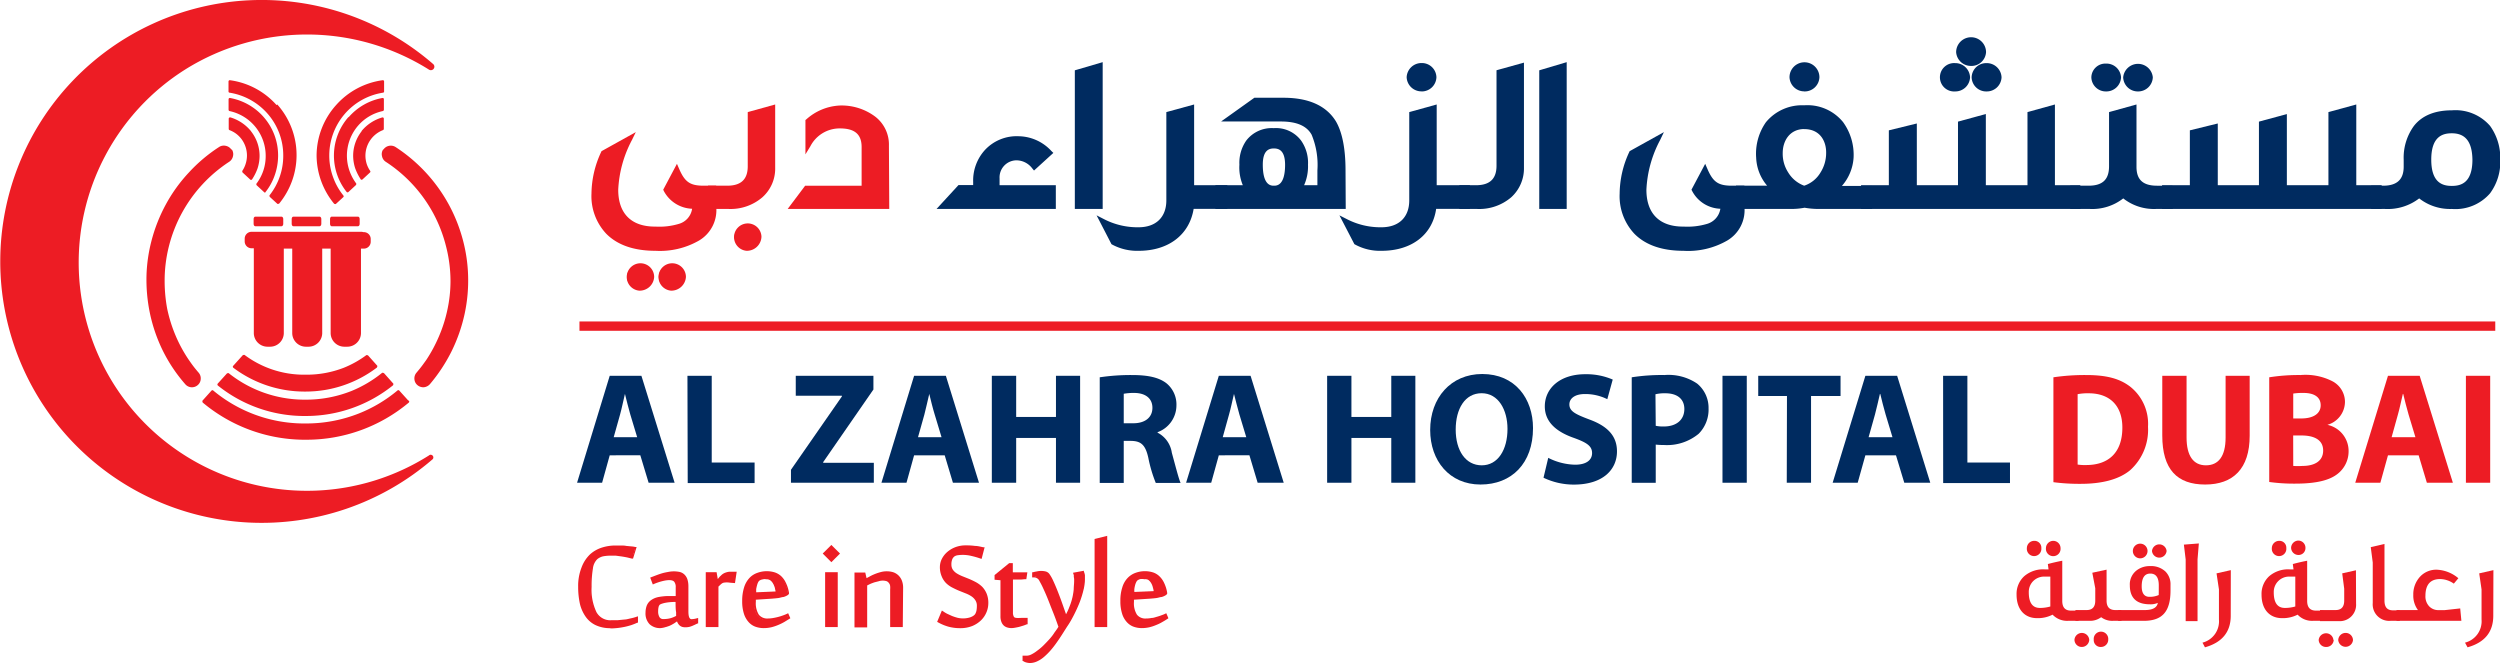 <svg xmlns="http://www.w3.org/2000/svg" viewBox="0 0 364.43 96.65"><defs><style>.cls-1{fill:#ed1c24;}.cls-2{fill:#002b60;}</style></defs><title>Asset 2</title><g id="Layer_2" data-name="Layer 2"><g id="Layer_1-2" data-name="Layer 1"><path class="cls-1" d="M52.7,19.11a6.08,6.08,0,0,1,3.06-2h0a.19.19,0,0,1,.19.18h0v1.5h0a.21.21,0,0,1-.13.18,4,4,0,0,0-2.55,3.71,4.05,4.05,0,0,0,.2,1.26,3.86,3.86,0,0,0,.45.91A.45.45,0,0,1,54,25a.22.22,0,0,1-.06.14h0l-1.08,1h0a.22.22,0,0,1-.15.06.13.13,0,0,1-.14-.08h0a8,8,0,0,1-.79-1.58,6,6,0,0,1-.3-1.83,5.8,5.8,0,0,1,1.24-3.58"/><path class="cls-1" d="M55.88,21.82a1.3,1.3,0,0,1,1.79-.38,23.3,23.3,0,0,1,7.76,8.39,23.33,23.33,0,0,1,2.1,5.36h0a22.61,22.61,0,0,1,.7,4.82,23,23,0,0,1-.5,5.74,23.66,23.66,0,0,1-1.9,5.45A23.94,23.94,0,0,1,62.67,56a1.37,1.37,0,0,1-.88.45,1.32,1.32,0,0,1-.94-.31,1.23,1.23,0,0,1-.44-.87,1.27,1.27,0,0,1,.3-.94c.31-.37.6-.72.88-1.1h0l.53-.73A21.32,21.32,0,0,0,64,49a20.53,20.53,0,0,0,1.25-4,19.85,19.85,0,0,0,.42-3.87h0v-.27A20.44,20.44,0,0,0,65,35.83a20.81,20.81,0,0,0-1.86-4.77,20.72,20.72,0,0,0-6.9-7.47,1.23,1.23,0,0,1-.55-.81,1.21,1.21,0,0,1,.17-1"/><path class="cls-1" d="M36.58,19.11a6.13,6.13,0,0,0-3-2h-.05a.2.2,0,0,0-.19.18h0v1.5h0a.2.2,0,0,0,.12.18h0a3.87,3.87,0,0,1,1.71,1.26A4,4,0,0,1,36,22.69,4,4,0,0,1,35.77,24a3.86,3.86,0,0,1-.45.91.23.23,0,0,0,0,.11.18.18,0,0,0,.06.14h0l1.08,1h0a.16.16,0,0,0,.13.06.18.18,0,0,0,.16-.08h0a7.52,7.52,0,0,0,.79-1.58,6,6,0,0,0,.3-1.83,5.8,5.8,0,0,0-1.24-3.58"/><path class="cls-1" d="M38.45,17.08a8.54,8.54,0,0,0-4.94-2.8h0a.19.19,0,0,0-.19.18h0V16h0a.2.2,0,0,0,.14.19,6.67,6.67,0,0,1,5.27,6.54,6.63,6.63,0,0,1-1.36,4.06h0a.15.15,0,0,0,0,.1.19.19,0,0,0,.07.14l1.08,1h0a.17.17,0,0,0,.13.05A.16.16,0,0,0,38.7,28h0A8.26,8.26,0,0,0,40,25.68a8.69,8.69,0,0,0,.54-3,8.48,8.48,0,0,0-2.1-5.61"/><path class="cls-1" d="M40.31,15.31a11.05,11.05,0,0,0-6.81-3.62h0a.19.19,0,0,0-.19.18h0v1.47h0a.17.17,0,0,0,.16.17h0a9.31,9.31,0,0,1,5.48,3,9.2,9.2,0,0,1,2.34,6.16,9.25,9.25,0,0,1-2,5.8h0a.18.18,0,0,0,0,.12.18.18,0,0,0,.06.13h0l1.09,1a.19.19,0,0,0,.12,0,.28.28,0,0,0,.15-.06,11.31,11.31,0,0,0,1.83-3.2,11.09,11.09,0,0,0-2.12-11.23"/><path class="cls-1" d="M50.83,17.08a8.51,8.51,0,0,1,4.94-2.8h0a.18.18,0,0,1,.19.18h0V16h0a.21.21,0,0,1-.16.19,6.59,6.59,0,0,0-3.61,2.14A6.69,6.69,0,0,0,51,25.05a7,7,0,0,0,.93,1.7h0a.12.12,0,0,1,0,.1.18.18,0,0,1-.06.14h0l-1.08,1a.17.17,0,0,1-.12.05.17.17,0,0,1-.14-.06h0a8.51,8.51,0,0,1,.26-10.91"/><path class="cls-1" d="M49,15.31a11.08,11.08,0,0,1,6.8-3.62h0a.18.18,0,0,1,.19.18h0v1.47h0a.17.17,0,0,1-.16.17h0A9.27,9.27,0,0,0,48,22.69a9.1,9.1,0,0,0,.59,3.23,9,9,0,0,0,1.46,2.57h0a.26.26,0,0,1,.05.12.18.18,0,0,1-.06.13l-1.09,1a.21.21,0,0,1-.12,0,.2.2,0,0,1-.14-.06,11.17,11.17,0,0,1-2.54-7A11.08,11.08,0,0,1,49,15.31"/><path class="cls-1" d="M55,53.45a.21.21,0,0,0,0-.13h0l-1.32-1.48a.24.24,0,0,0-.16-.07.19.19,0,0,0-.12,0h0a14.75,14.75,0,0,1-3.31,1.85,15,15,0,0,1-5.45,1h-.29a14.46,14.46,0,0,1-8.7-2.88.22.22,0,0,0-.13,0,.24.24,0,0,0-.16.07L34,53.32h0a.18.18,0,0,0-.06.13.21.21,0,0,0,.09.17h0a17.24,17.24,0,0,0,10.27,3.46h.28a17.17,17.17,0,0,0,10.31-3.46h0a.19.19,0,0,0,.09-.17"/><path class="cls-1" d="M57.35,56a.17.17,0,0,0-.05-.12v0h0L56,54.42a.26.26,0,0,0-.16-.07.19.19,0,0,0-.14,0h0A17.62,17.62,0,0,1,51.22,57a17.92,17.92,0,0,1-6.59,1.26h-.42A17.75,17.75,0,0,1,33.34,54.4h0a.17.17,0,0,0-.13,0,.2.2,0,0,0-.16.07l-1.31,1.45h0l0,0h0a.17.17,0,0,0-.05.12.22.22,0,0,0,.07.16h0a20.14,20.14,0,0,0,12.39,4.44h.47A20.21,20.21,0,0,0,57.25,56.2h0a.19.19,0,0,0,.08-.16"/><path class="cls-1" d="M59.52,58.39h0v0h0l-1.31-1.45h0a.19.19,0,0,0-.29,0h0a20.63,20.63,0,0,1-5.65,3.35,20.86,20.86,0,0,1-7.64,1.44H44.1a20.73,20.73,0,0,1-13-4.79h0a.16.16,0,0,0-.13-.06.21.21,0,0,0-.16.08h0l-1.3,1.45h0l0,0a.29.29,0,0,0,0,.14.22.22,0,0,0,.1.18,23.21,23.21,0,0,0,14.54,5.37h.55a23.21,23.21,0,0,0,14.85-5.38.22.22,0,0,0,.1-.18.15.15,0,0,0-.06-.14"/><path class="cls-1" d="M33.74,21.82a1.29,1.29,0,0,0-.82-.56,1.26,1.26,0,0,0-1,.18,22.82,22.82,0,0,0-4.4,3.72,22.58,22.58,0,0,0-3.36,4.67,23.33,23.33,0,0,0-2.1,5.36h0A22.63,22.63,0,0,0,21.36,40a24,24,0,0,0,.51,5.74,23.2,23.2,0,0,0,1.9,5.45A22.72,22.72,0,0,0,27,56a1.28,1.28,0,0,0,1.82.14,1.23,1.23,0,0,0,.44-.87,1.27,1.27,0,0,0-.3-.94c-.32-.37-.61-.72-.89-1.1h0c-.18-.24-.35-.49-.52-.73A20.58,20.58,0,0,1,25.63,49a21.27,21.27,0,0,1-1.26-4A22.47,22.47,0,0,1,24,41.18h0v-.27a20.44,20.44,0,0,1,.64-5.08,20.84,20.84,0,0,1,1.87-4.77,20.81,20.81,0,0,1,6.89-7.47,1.28,1.28,0,0,0,.56-.81,1.25,1.25,0,0,0-.17-1"/><path class="cls-1" d="M27,10.13h0a33.44,33.44,0,0,1,35.5,0,.55.55,0,0,0,.31.1.51.51,0,0,0,.51-.51.52.52,0,0,0-.21-.41A38.11,38.11,0,1,0,63,67a.38.38,0,0,0,.17-.32.39.39,0,0,0-.4-.39.35.35,0,0,0-.24.1A33.27,33.27,0,1,1,27,10.13"/><path class="cls-1" d="M52.76,33.79H36.67a1,1,0,0,0-1,1v.4a1,1,0,0,0,1,1H37V48.59a2,2,0,0,0,2,1.95h.42a2,2,0,0,0,1.95-1.95V36.24h1.23V48.59a2,2,0,0,0,1.95,1.95h.42a2,2,0,0,0,2-1.95V36.24h1.23V48.59a2,2,0,0,0,2,1.95h.42a2,2,0,0,0,2-1.95V36.24h.37a1,1,0,0,0,1.05-1v-.4a1,1,0,0,0-1.05-1"/><path class="cls-1" d="M37.21,31.58c-.13,0-.24.15-.24.33v.73c0,.19.11.34.24.34h3.84c.12,0,.24-.15.24-.34v-.73c0-.18-.12-.33-.24-.33Z"/><path class="cls-1" d="M42.76,31.58c-.13,0-.24.15-.24.33v.73c0,.19.11.34.24.34H46.6c.12,0,.24-.15.24-.34v-.73c0-.18-.12-.33-.24-.33Z"/><path class="cls-1" d="M48.34,31.58c-.12,0-.23.15-.23.33v.73c0,.19.11.34.23.34h3.85c.13,0,.24-.15.24-.34v-.73c0-.18-.11-.33-.24-.33Z"/><rect class="cls-1" x="84.47" y="46.86" width="279.27" height="1.36"/><path class="cls-1" d="M104,30.07a4.79,4.79,0,0,1-2.33,4.63,11.09,11.09,0,0,1-6.11,1.46c-3,0-5.32-.8-6.86-2.34a7.58,7.58,0,0,1-2.05-5.59A14.27,14.27,0,0,1,88,22.32l3.74-2.09a17.47,17.47,0,0,0-2,7.43c0,3.65,2,5.81,5.83,5.77A10.72,10.72,0,0,0,99.08,33a3.18,3.18,0,0,0,2.26-3c-2.13-.16-3.53-1-4.22-2.41l1.51-2.86c.86,2,1.75,2.67,3.94,2.67H104ZM95,40.32A1.72,1.72,0,0,1,93.18,42a1.64,1.64,0,1,1,0-3.27A1.72,1.72,0,0,1,95,40.32Zm4.64,0A1.75,1.75,0,0,1,97.81,42a1.64,1.64,0,1,1,0-3.27A1.75,1.75,0,0,1,99.59,40.32Z"/><path class="cls-1" d="M97.81,42.37a2,2,0,1,1,2.18-2A2.13,2.13,0,0,1,97.81,42.37Zm0-3.27a1.24,1.24,0,1,0,0,2.47,1.24,1.24,0,1,0,0-2.47Zm-4.63,3.27a2,2,0,1,1,2.18-2A2.12,2.12,0,0,1,93.18,42.37Zm0-3.27a1.24,1.24,0,1,0,1.38,1.22A1.33,1.33,0,0,0,93.18,39.1Zm2.36-2.54c-3.11,0-5.51-.83-7.14-2.46a8,8,0,0,1-2.18-5.87,14.54,14.54,0,0,1,1.41-6.07l.05-.12,5-2.78-.56,1.15a17.13,17.13,0,0,0-2,7.25c0,3.46,1.9,5.37,5.34,5.37h.09a9.85,9.85,0,0,0,3.39-.39,2.69,2.69,0,0,0,1.95-2.21,4.86,4.86,0,0,1-4.13-2.6l-.08-.18,2-3.77.33.76c.83,1.91,1.6,2.43,3.58,2.43h1.81v3a5.15,5.15,0,0,1-2.51,5A11.45,11.45,0,0,1,95.54,36.56Zm-7.24-14A14,14,0,0,0,87,28.23a7.18,7.18,0,0,0,2,5.3c1.46,1.48,3.68,2.23,6.57,2.23a10.61,10.61,0,0,0,5.89-1.39,4.43,4.43,0,0,0,2.15-4.27V27.87h-1c-2,0-3.09-.55-4-2.18l-1,2c.65,1.21,1.9,1.87,3.8,2l.4,0,0,.4a3.59,3.59,0,0,1-2.53,3.3,10.91,10.91,0,0,1-3.67.43h-.09c-3.9,0-6.14-2.25-6.14-6.17a16.65,16.65,0,0,1,1.55-6.49Z"/><path class="cls-1" d="M112.66,24.45a5.19,5.19,0,0,1-1.75,4,6.79,6.79,0,0,1-4.7,1.59h-2.64v-2.6H106c2.26,0,3.39-1.09,3.39-3.24V16.64l3.23-.89ZM110.6,34.51a1.77,1.77,0,0,1-3.53,0,1.77,1.77,0,0,1,3.53,0Z"/><path class="cls-1" d="M108.82,36.56A2,2,0,1,1,111,34.51,2.13,2.13,0,0,1,108.82,36.56Zm0-3.27a1.32,1.32,0,0,0-1.35,1.22,1.37,1.37,0,0,0,2.73,0A1.32,1.32,0,0,0,108.82,33.29Zm-2.61-2.83h-3V27.07H106c2,0,3-.9,3-2.84V16.34l4-1.11v9.22a5.59,5.59,0,0,1-1.88,4.32A7.11,7.11,0,0,1,106.21,30.46ZM104,29.67h2.24a6.36,6.36,0,0,0,4.43-1.49,4.78,4.78,0,0,0,1.62-3.73V16.27l-2.43.67v7.29c0,2.38-1.31,3.64-3.79,3.64H104Z"/><path class="cls-1" d="M129.23,30.07H115.61l2-2.6H126v-6c0-2.07-1.2-3.12-3.56-3.12a5.21,5.21,0,0,0-4.64,2.77V17.66a7.45,7.45,0,0,1,4.64-1.88,7.75,7.75,0,0,1,4.9,1.49,4.73,4.73,0,0,1,1.89,3.94Z"/><path class="cls-1" d="M129.63,30.46H114.82l2.55-3.39h8.23V21.44c0-1.86-1-2.72-3.16-2.72a4.8,4.8,0,0,0-4.3,2.58l-.73,1.2v-5l.15-.12a7.85,7.85,0,0,1,4.88-2A8.18,8.18,0,0,1,127.58,17a5.14,5.14,0,0,1,2,4.25Zm-13.22-.79h12.42V21.21a4.32,4.32,0,0,0-1.74-3.62,7.28,7.28,0,0,0-4.65-1.41,6.91,6.91,0,0,0-4.23,1.67v2a5.35,5.35,0,0,1,4.23-1.94c3.27,0,4,1.92,4,3.52v6.43h-8.64Z"/><path class="cls-2" d="M153.51,30.07H137.43l2.46-2.7h2.37v-.86a6.21,6.21,0,0,1,1.61-4.38,5.94,5.94,0,0,1,4.64-1.9,6.27,6.27,0,0,1,4.46,2l-2.2,2a3.29,3.29,0,0,0-2.61-1.3A2.87,2.87,0,0,0,145.31,26v1.33h8.2Z"/><path class="cls-2" d="M153.91,30.46H136.52l3.2-3.48h2.14v-.47a6.6,6.6,0,0,1,1.72-4.65,6.32,6.32,0,0,1,4.93-2A6.6,6.6,0,0,1,153.25,22l.3.29-2.82,2.57-.27-.33a2.91,2.91,0,0,0-2.3-1.16A2.49,2.49,0,0,0,145.71,26V27h8.2Zm-15.58-.79h14.78v-1.9h-8.19V26a3.27,3.27,0,0,1,3.24-3.51,3.58,3.58,0,0,1,2.63,1.13l1.59-1.44a5.74,5.74,0,0,0-3.87-1.59,5.47,5.47,0,0,0-4.34,1.77,5.84,5.84,0,0,0-1.51,4.11v1.26h-2.59Z"/><path class="cls-2" d="M160.34,30.07h-3.26V10.55l3.26-1Z"/><path class="cls-2" d="M160.74,30.46h-4.06V10.25l4.06-1.19Zm-3.26-.79h2.46V10.13l-2.46.71Z"/><path class="cls-2" d="M178.52,30.07h-4.87c-.45,3.68-3.26,6.09-7.68,6.09a7.23,7.23,0,0,1-3.68-.85l-1.54-3A11.1,11.1,0,0,0,166,33.53c2.77,0,4.46-1.65,4.46-4.32V16.64l3.25-.89V27.4h4.84Z"/><path class="cls-2" d="M166,36.56a7.66,7.66,0,0,1-3.88-.91l-.1-.06-2.17-4.2,1.11.57a10.67,10.67,0,0,0,5,1.17c2.54,0,4.06-1.46,4.06-3.92V16.34l4.05-1.11V27h4.84v3.45H174C173.38,34.23,170.33,36.56,166,36.56ZM162.59,35a6.87,6.87,0,0,0,3.38.75c4.12,0,6.85-2.14,7.28-5.74l.05-.35h4.82V27.8h-4.84V16.27l-2.46.67V29.21c0,2.91-1.86,4.72-4.85,4.72a12,12,0,0,1-4.34-.77Z"/><path class="cls-2" d="M195.78,30.07H177.59V27.4h4.53c-.71-.28-1.06-1.4-1.06-3.4a5.25,5.25,0,0,1,1-3.26,4.27,4.27,0,0,1,3.67-1.66,4.14,4.14,0,0,1,3.64,1.66,5.25,5.25,0,0,1,1,3.26,5.08,5.08,0,0,1-.93,3.4h3.09V24.84c0-2.58-.31-4.38-.9-5.4-.78-1.43-2.39-2.13-4.83-2.13h-7.45L183,14.65h4.12c3.54,0,6,1.07,7.31,3.27q1.34,2.28,1.34,6.92ZM187.71,24c0-1.84-.69-2.76-2-2.76s-2,.92-2,2.76c0,2.32.68,3.47,2,3.47S187.71,26.32,187.71,24Z"/><path class="cls-2" d="M196.17,30.46h-19V27h4a6.7,6.7,0,0,1-.5-3,5.67,5.67,0,0,1,1-3.51,4.68,4.68,0,0,1,4-1.81,4.57,4.57,0,0,1,4,1.82,5.62,5.62,0,0,1,1,3.5,6.76,6.76,0,0,1-.57,3h1.94V24.84a11.52,11.52,0,0,0-.84-5.2c-.72-1.3-2.19-1.93-4.49-1.93H178l4.85-3.46h4.25c3.67,0,6.25,1.16,7.65,3.46.92,1.59,1.39,4,1.39,7.13ZM178,29.67h17.39V24.84c0-3-.44-5.26-1.29-6.72-1.26-2.07-3.54-3.08-7-3.08h-4l-2.62,1.87h6.2c2.58,0,4.33.79,5.18,2.34.63,1.08.94,3,.94,5.59v3h-4.36l.58-.66a4.74,4.74,0,0,0,.83-3.14,4.88,4.88,0,0,0-.88-3,3.77,3.77,0,0,0-3.32-1.5,3.85,3.85,0,0,0-3.35,1.5,4.82,4.82,0,0,0-.88,3c0,2.24.44,2.88.81,3l1.92.77H178Zm7.7-1.8c-1.1,0-2.42-.67-2.42-3.87,0-2.61,1.32-3.16,2.42-3.16.9,0,2.42.42,2.42,3.16C188.11,27.2,186.79,27.87,185.69,27.87Zm0-6.23c-.7,0-1.62.25-1.62,2.36,0,3.07,1.22,3.07,1.62,3.07s1.63,0,1.63-3.07C187.32,21.89,186.39,21.64,185.69,21.64Z"/><path class="cls-2" d="M214,30.07h-4.88c-.45,3.68-3.26,6.09-7.68,6.09a7.2,7.2,0,0,1-3.67-.85l-1.55-3a11.13,11.13,0,0,0,5.22,1.21c2.78,0,4.46-1.65,4.46-4.32V16.64l3.26-.89V27.4H214ZM209,11.27a1.73,1.73,0,0,1-1.76,1.66,1.76,1.76,0,0,1-1.78-1.66,1.76,1.76,0,0,1,1.78-1.67A1.73,1.73,0,0,1,209,11.27Z"/><path class="cls-2" d="M201.4,36.56a7.55,7.55,0,0,1-3.86-.91l-.11-.06-2.18-4.2,1.12.57a10.66,10.66,0,0,0,5,1.17c2.54,0,4.06-1.46,4.06-3.92V16.34l4-1.11V27h4.84v3.45h-4.92C208.81,34.23,205.77,36.56,201.4,36.56ZM198,35a6.83,6.83,0,0,0,3.37.75c4.13,0,6.85-2.14,7.29-5.74l0-.35h4.83V27.8h-4.84V16.27l-2.46.67V29.21c0,2.91-1.86,4.72-4.86,4.72a11.94,11.94,0,0,1-4.33-.77Zm9.23-21.68a2.15,2.15,0,0,1-2.18-2.06,2.16,2.16,0,0,1,2.18-2.07,2.12,2.12,0,0,1,2.16,2.07A2.14,2.14,0,0,1,207.26,13.33Zm0-3.33a1.36,1.36,0,0,0-1.38,1.27,1.36,1.36,0,0,0,1.38,1.26,1.33,1.33,0,0,0,1.36-1.26A1.33,1.33,0,0,0,207.26,10Z"/><path class="cls-2" d="M221.78,24.45a5.27,5.27,0,0,1-1.75,4,6.81,6.81,0,0,1-4.71,1.59h-2.19V27.4h2c2.23,0,3.37-1.08,3.37-3.23V10.55l3.26-.89Z"/><path class="cls-2" d="M215.32,30.46h-2.59V27h2.42c2,0,3-.91,3-2.84V10.24l4-1.11V24.45a5.67,5.67,0,0,1-1.87,4.32A7.16,7.16,0,0,1,215.32,30.46Zm-1.79-.79h1.79a6.39,6.39,0,0,0,4.44-1.49,4.83,4.83,0,0,0,1.61-3.73V10.18l-2.45.67V24.17c0,2.37-1.31,3.63-3.77,3.63h-1.62Z"/><path class="cls-2" d="M228,30.07h-3.25V10.55l3.25-1Z"/><path class="cls-2" d="M228.38,30.46h-4V10.25l4-1.19Zm-3.26-.79h2.46V10.13l-2.46.71Z"/><path class="cls-2" d="M253.85,30.07a4.8,4.8,0,0,1-2.34,4.63,11.07,11.07,0,0,1-6.11,1.46c-3,0-5.31-.8-6.85-2.34a7.54,7.54,0,0,1-2.06-5.59,14.29,14.29,0,0,1,1.37-5.91l3.74-2.09a17.33,17.33,0,0,0-2,7.43c0,3.65,2,5.81,5.82,5.77a10.68,10.68,0,0,0,3.54-.41,3.17,3.17,0,0,0,2.26-3c-2.12-.16-3.53-1-4.21-2.41l1.5-2.86c.86,2,1.76,2.67,3.95,2.67h1.41Z"/><path class="cls-2" d="M245.4,36.56c-3.11,0-5.5-.83-7.13-2.46a8,8,0,0,1-2.17-5.87,14.52,14.52,0,0,1,1.4-6.07l.05-.12,5-2.78L242,20.41a17,17,0,0,0-2,7.25c0,3.46,1.9,5.37,5.34,5.37h.09a10,10,0,0,0,3.4-.39,2.73,2.73,0,0,0,1.95-2.21,4.82,4.82,0,0,1-4.12-2.6l-.09-.18,2-3.77.33.76c.82,1.91,1.59,2.43,3.58,2.43h1.8v3a5.14,5.14,0,0,1-2.51,5A11.4,11.4,0,0,1,245.4,36.56Zm-7.23-14a13.84,13.84,0,0,0-1.28,5.63,7.15,7.15,0,0,0,1.94,5.3c1.47,1.48,3.68,2.23,6.57,2.23a10.67,10.67,0,0,0,5.9-1.39,4.43,4.43,0,0,0,2.15-4.27V27.87h-1c-2,0-3.1-.55-4-2.18l-1,2c.66,1.21,1.9,1.87,3.8,2l.4,0,0,.4a3.58,3.58,0,0,1-2.53,3.29,10.52,10.52,0,0,1-3.67.44h-.09c-3.9,0-6.13-2.25-6.13-6.17a16.57,16.57,0,0,1,1.55-6.48Z"/><path class="cls-2" d="M272.5,30.07h-7.44a10.89,10.89,0,0,1-2-.2,10.13,10.13,0,0,1-2,.2h-7.57v-2.6h5A6.62,6.62,0,0,1,256.35,23,7.5,7.5,0,0,1,257.69,18,6.38,6.38,0,0,1,263,15.75,6.29,6.29,0,0,1,268.39,18a7.7,7.7,0,0,1,1.4,4.92,6.83,6.83,0,0,1-2.18,4.51h4.89ZM263,18.42c-2.24,0-3.56,1.75-3.56,3.9a5.51,5.51,0,0,0,.85,3.05A4.88,4.88,0,0,0,263,27.49a4.69,4.69,0,0,0,2.71-2.12,5.63,5.63,0,0,0,.89-3.05C266.64,20.17,265.37,18.42,263,18.42Zm1.78-7.15a1.79,1.79,0,0,1-3.57,0,1.79,1.79,0,0,1,3.57,0Z"/><path class="cls-2" d="M272.9,30.46h-7.84a11.66,11.66,0,0,1-2-.18,10.36,10.36,0,0,1-2,.18h-8V27.07h4.54A6.68,6.68,0,0,1,256,23a8,8,0,0,1,1.42-5.18A6.81,6.81,0,0,1,263,15.35a6.69,6.69,0,0,1,5.66,2.44A8.12,8.12,0,0,1,270.2,23a6.9,6.9,0,0,1-1.7,4.1h4.4Zm-9.86-1h.07a10.14,10.14,0,0,0,1.95.19h7.05v-1.8h-5.46l.67-.68a6.45,6.45,0,0,0,2.08-4.25,7.34,7.34,0,0,0-1.33-4.66,7,7,0,0,0-10.07,0A7.16,7.16,0,0,0,256.75,23a6.24,6.24,0,0,0,2,4.24l.67.68h-5.59v1.8H261a9.56,9.56,0,0,0,1.95-.19Zm0-1.56-.12,0A5.35,5.35,0,0,1,260,25.59a5.91,5.91,0,0,1-.92-3.27c0-2.53,1.63-4.3,4-4.3s4,1.73,4,4.3a6,6,0,0,1-1,3.26,5.13,5.13,0,0,1-2.94,2.3Zm0-9.09c-2.18,0-3.17,1.76-3.17,3.5a5,5,0,0,0,.8,2.83A4.57,4.57,0,0,0,263,27.07a4.34,4.34,0,0,0,2.37-1.91,5.28,5.28,0,0,0,.83-2.84C266.24,20.71,265.41,18.82,263,18.82Zm0-5.49a2.15,2.15,0,0,1-2.18-2.06,2.18,2.18,0,0,1,4.36,0A2.15,2.15,0,0,1,263,13.33ZM263,10a1.34,1.34,0,0,0-1.38,1.27,1.39,1.39,0,0,0,2.76,0A1.34,1.34,0,0,0,263,10Z"/><path class="cls-2" d="M302.9,30.07H271.71V27.4h4.06v-8l3.25-.86V27.4h6.79V18l3.26-.9V27.4h6.87V16.64l3.25-.89V27.4h3.71Zm-16.16-18.8A1.76,1.76,0,0,1,285,12.93a1.73,1.73,0,0,1-1.76-1.66A1.73,1.73,0,0,1,285,9.6,1.75,1.75,0,0,1,286.74,11.27Zm2.33-3.67a1.79,1.79,0,0,1-3.56,0,1.78,1.78,0,0,1,3.56,0Zm2.3,3.67a1.76,1.76,0,0,1-1.78,1.66,1.73,1.73,0,0,1-1.78-1.66,1.72,1.72,0,0,1,1.78-1.67A1.75,1.75,0,0,1,291.37,11.27Z"/><path class="cls-2" d="M303.29,30.46h-32V27h4.05v-8L279.42,18v9h6V17.73l4.06-1.11V27h6.07V16.34l4-1.11V27h3.7Zm-31.17-.79H302.5V27.8h-3.7V16.27l-2.47.67V27.8h-7.66V17.66l-2.46.68V27.8h-7.58V19l-2.47.65V27.8h-4Zm17.47-16.34a2.12,2.12,0,0,1-2.18-2.06,2.13,2.13,0,0,1,2.18-2.07,2.16,2.16,0,0,1,2.18,2.07A2.15,2.15,0,0,1,289.59,13.33Zm0-3.33a1.33,1.33,0,0,0-1.38,1.27,1.34,1.34,0,0,0,1.38,1.26A1.36,1.36,0,0,0,291,11.27,1.34,1.34,0,0,0,289.59,10ZM285,13.33a2.07,2.07,0,1,1,0-4.13,2.16,2.16,0,0,1,2.18,2.07A2.15,2.15,0,0,1,285,13.33ZM285,10a1.33,1.33,0,0,0-1.35,1.27A1.33,1.33,0,0,0,285,12.53a1.36,1.36,0,0,0,1.38-1.26A1.34,1.34,0,0,0,285,10Zm2.33-.39a2.16,2.16,0,0,1-2.18-2,2.18,2.18,0,0,1,4.36,0A2.13,2.13,0,0,1,287.29,9.61Zm0-3.27a1.36,1.36,0,0,0-1.38,1.26,1.39,1.39,0,0,0,2.76,0A1.36,1.36,0,0,0,287.29,6.34Z"/><path class="cls-2" d="M316.34,30.07h-2a6.61,6.61,0,0,1-4.77-1.68,6.78,6.78,0,0,1-4.87,1.68h-2.47v-2.6h2.26c2.3,0,3.43-1.09,3.43-3.24V16.64l3.23-.89v8.57q0,3.15,3.4,3.15h1.84Zm-7.5-18.8a1.77,1.77,0,0,1-1.8,1.66,1.71,1.71,0,0,1-1.74-1.66A1.67,1.67,0,0,1,307,9.66,1.73,1.73,0,0,1,308.84,11.27Zm4.59,0a1.77,1.77,0,0,1-3.53,0,1.77,1.77,0,0,1,3.53,0Z"/><path class="cls-2" d="M316.74,30.46h-2.45a7.22,7.22,0,0,1-4.78-1.54,7.33,7.33,0,0,1-4.86,1.54h-2.87V27.07h2.66c2.07,0,3-.9,3-2.84V16.34l4-1.11v9.09c0,1.88.95,2.75,3,2.75h2.24Zm-7.22-2.63.28.27a6.23,6.23,0,0,0,4.49,1.57h1.65v-1.8H314.5c-2.49,0-3.81-1.23-3.81-3.55v-8l-2.42.67v7.29c0,2.38-1.32,3.64-3.83,3.64h-1.86v1.8h2.07a6.4,6.4,0,0,0,4.6-1.57Zm2.12-14.5a2.13,2.13,0,0,1-2.14-2.06,2.17,2.17,0,0,1,4.32,0A2.14,2.14,0,0,1,311.64,13.33Zm0-3.28a1.34,1.34,0,0,0-1.35,1.22,1.35,1.35,0,0,0,1.35,1.26A1.37,1.37,0,0,0,313,11.27,1.33,1.33,0,0,0,311.64,10.05ZM307,13.33a2.11,2.11,0,0,1-2.14-2.06,2.05,2.05,0,0,1,2.14-2,2.13,2.13,0,0,1,2.19,2A2.15,2.15,0,0,1,307,13.33Zm0-3.28a1.27,1.27,0,0,0-1.34,1.22A1.3,1.3,0,0,0,307,12.53a1.36,1.36,0,0,0,1.39-1.26A1.33,1.33,0,0,0,307,10.05Z"/><path class="cls-2" d="M346.77,30.07H315.59V27.4h4.05v-8l3.25-.86V27.4h6.79V18l3.27-.9V27.4h6.86V16.64l3.26-.89V27.4h3.7Z"/><path class="cls-2" d="M347.17,30.46h-32V27h4.05v-8L323.29,18v9h6V17.73l4.07-1.1V27h6.06V16.34l4.06-1.11V27h3.7ZM316,29.67h30.38V27.8h-3.7V16.27l-2.46.67V27.8h-7.66V17.66l-2.46.68V27.8H322.5V19l-2.46.65V27.8H316Z"/><path class="cls-2" d="M364,23.27a7.33,7.33,0,0,1-1.41,4.64,6.26,6.26,0,0,1-5.21,2.16,6.74,6.74,0,0,1-4.77-1.68,6.82,6.82,0,0,1-5,1.68h-1.55v-2.6h1.34c2.23,0,3.36-1,3.36-3.18v-1a7.44,7.44,0,0,1,1.41-4.69c1.13-1.44,2.88-2.13,5.25-2.13a6.21,6.21,0,0,1,5.21,2.13A7.5,7.5,0,0,1,364,23.27Zm-3.25,0c0-2.81-1.15-4.24-3.37-4.24s-3.4,1.43-3.4,4.24,1.13,4.22,3.4,4.22S360.78,26.1,360.78,23.27Z"/><path class="cls-2" d="M357.41,30.46a7.3,7.3,0,0,1-4.76-1.54,7.53,7.53,0,0,1-5,1.54h-2V27.07h1.74c2,0,3-.88,3-2.78v-1a7.86,7.86,0,0,1,1.49-4.93c1.19-1.52,3.06-2.28,5.57-2.28a6.66,6.66,0,0,1,5.53,2.27,8,8,0,0,1,1.49,4.94,7.72,7.72,0,0,1-1.49,4.89A6.67,6.67,0,0,1,357.41,30.46Zm-4.79-2.63.29.26a6.31,6.31,0,0,0,4.5,1.58,5.9,5.9,0,0,0,4.9-2,6.87,6.87,0,0,0,1.32-4.39,7.11,7.11,0,0,0-1.32-4.45,5.83,5.83,0,0,0-4.9-2c-2.28,0-3.89.65-4.93,2a7.07,7.07,0,0,0-1.33,4.45v1c0,2.34-1.3,3.58-3.76,3.58h-.94v1.8h1.15a6.47,6.47,0,0,0,4.76-1.57Zm4.79.06c-1.74,0-3.8-.8-3.8-4.62s2.06-4.64,3.8-4.64,3.76.8,3.76,4.64S359.12,27.89,357.41,27.89Zm0-8.46c-1.29,0-3,.4-3,3.84s1.71,3.83,3,3.83,3-.4,3-3.83C360.37,20.68,359.4,19.43,357.41,19.43Z"/><path class="cls-2" d="M88.88,66.37l-1.11,4H84.12l4.76-15.59H93.5l4.84,15.59H94.55l-1.21-4Zm4-2.64-1-3.31c-.27-.93-.55-2.08-.78-3h0c-.23.93-.46,2.11-.71,3l-.93,3.31Z"/><path class="cls-2" d="M100.21,54.78h3.54V67.42H110v3h-9.75Z"/><path class="cls-2" d="M115.3,68.48l7.43-10.7v-.09H116V54.78h11.32v2L120,67.36v.1h7.38v2.91H115.3Z"/><path class="cls-2" d="M133.25,66.37l-1.11,4h-3.65l4.76-15.59h4.63l4.83,15.59h-3.8l-1.2-4Zm4-2.64-1-3.31c-.29-.93-.56-2.08-.79-3h0c-.23.93-.47,2.11-.71,3l-.93,3.31Z"/><path class="cls-2" d="M148.13,54.78v6h5.8v-6h3.52V70.37h-3.52V63.84h-5.8v6.53h-3.55V54.78Z"/><path class="cls-2" d="M160.31,55a30.49,30.49,0,0,1,4.7-.33c2.32,0,3.93.34,5.05,1.22a4,4,0,0,1,1.43,3.26A4.16,4.16,0,0,1,168.74,63v.07A3.92,3.92,0,0,1,170.82,66c.49,1.77,1,3.8,1.28,4.4h-3.62a20.13,20.13,0,0,1-1.08-3.63c-.42-1.94-1.09-2.48-2.52-2.5h-1.07v6.13h-3.5Zm3.5,6.7h1.39c1.76,0,2.79-.88,2.79-2.25s-1-2.14-2.58-2.17a8.29,8.29,0,0,0-1.6.12Z"/><path class="cls-2" d="M177.67,66.37l-1.11,4H172.9l4.77-15.59h4.63l4.83,15.59h-3.8l-1.2-4Zm4-2.64-1-3.31c-.27-.93-.55-2.08-.79-3h0c-.23.93-.46,2.11-.72,3l-.92,3.31Z"/><path class="cls-2" d="M197,54.78v6h5.81v-6h3.51V70.37h-3.51V63.84H197v6.53h-3.54V54.78Z"/><path class="cls-2" d="M223.47,62.41c0,5.12-3.1,8.22-7.65,8.22s-7.34-3.49-7.34-7.95c0-4.67,3-8.16,7.59-8.16C220.86,54.52,223.47,58.1,223.47,62.41Zm-11.27.21c0,3.06,1.44,5.21,3.8,5.21s3.75-2.27,3.75-5.31c0-2.8-1.34-5.2-3.77-5.2S212.2,59.59,212.2,62.62Z"/><path class="cls-2" d="M225.69,66.74a9,9,0,0,0,3.92,1c1.62,0,2.47-.67,2.47-1.69s-.74-1.52-2.61-2.2c-2.6-.9-4.28-2.34-4.28-4.61,0-2.65,2.22-4.69,5.9-4.69a9.72,9.72,0,0,1,4,.78l-.79,2.86a7.22,7.22,0,0,0-3.26-.75c-1.53,0-2.27.69-2.27,1.51,0,1,.88,1.43,2.89,2.19,2.75,1,4.05,2.46,4.05,4.66,0,2.62-2,4.84-6.3,4.84a10.22,10.22,0,0,1-4.41-1Z"/><path class="cls-2" d="M237.86,55a28.28,28.28,0,0,1,4.77-.33,7.44,7.44,0,0,1,4.77,1.25,4.56,4.56,0,0,1,1.66,3.61,5,5,0,0,1-1.44,3.7,7.23,7.23,0,0,1-5.06,1.64,10.07,10.07,0,0,1-1.2-.06v5.57h-3.5Zm3.5,7.07a5.23,5.23,0,0,0,1.17.1c1.88,0,3-1,3-2.55,0-1.43-1-2.29-2.76-2.29a5.84,5.84,0,0,0-1.45.14Z"/><path class="cls-2" d="M254.63,54.78V70.37h-3.54V54.78Z"/><path class="cls-2" d="M260.49,57.73H256.3V54.78h12v2.95H264V70.37h-3.54Z"/><path class="cls-2" d="M271.92,66.37l-1.12,4h-3.65l4.77-15.59h4.63l4.83,15.59h-3.79l-1.21-4Zm3.95-2.64-1-3.31c-.28-.93-.55-2.08-.78-3h-.05c-.23.93-.47,2.11-.72,3l-.93,3.31Z"/><path class="cls-2" d="M283.25,54.78h3.54V67.42H293v3h-9.74Z"/><path class="cls-1" d="M299.33,55a31.19,31.19,0,0,1,4.77-.33c3,0,4.88.53,6.38,1.66a6.91,6.91,0,0,1,2.64,5.88,7.92,7.92,0,0,1-2.59,6.32c-1.64,1.37-4.15,2-7.2,2a29.39,29.39,0,0,1-4-.24Zm3.53,12.72a6.58,6.58,0,0,0,1.24.07c3.19,0,5.28-1.74,5.28-5.46,0-3.24-1.88-5-4.91-5a7.66,7.66,0,0,0-1.61.13Z"/><path class="cls-1" d="M318.74,54.78v9c0,2.68,1,4.05,2.82,4.05s2.87-1.3,2.87-4.05v-9h3.51v8.74c0,4.81-2.42,7.11-6.49,7.11s-6.25-2.18-6.25-7.15v-8.7Z"/><path class="cls-1" d="M330.79,55a27.49,27.49,0,0,1,4.56-.33,8.6,8.6,0,0,1,4.6.88,3.4,3.4,0,0,1,1.88,3.06,3.52,3.52,0,0,1-2.56,3.32v0a3.9,3.9,0,0,1,3.09,3.84,4.16,4.16,0,0,1-1.62,3.32c-1.13.89-3,1.41-6.13,1.41a26.34,26.34,0,0,1-3.82-.24Zm3.5,6h1.15c1.86,0,2.85-.76,2.85-1.92s-.9-1.8-2.49-1.8a9.29,9.29,0,0,0-1.51.09Zm0,6.92a10.17,10.17,0,0,0,1.36,0c1.6,0,3-.61,3-2.24s-1.41-2.2-3.17-2.2h-1.2Z"/><path class="cls-1" d="M348.1,66.37l-1.11,4h-3.66l4.77-15.59h4.62l4.84,15.59h-3.79l-1.2-4Zm4-2.64-1-3.31c-.28-.93-.55-2.08-.78-3h-.05c-.23.93-.46,2.11-.72,3l-.92,3.31Z"/><path class="cls-1" d="M363,54.78V70.37h-3.54V54.78Z"/><path class="cls-1" d="M301.44,90.5a2.9,2.9,0,0,1-2.23-.9,4.68,4.68,0,0,1-2.25.51c-1.87,0-3-1.32-3-3.42A3.49,3.49,0,0,1,295.07,84a4.22,4.22,0,0,1,3-1h.55l-.1-.78q1.13-.3,2.1-.48v5.85c0,.94.41,1.42,1.27,1.42H303V90.5Zm-3.87-10.6a1.06,1.06,0,1,1-2.11,0,1.07,1.07,0,0,1,1.07-1.06A1,1,0,0,1,297.57,79.9Zm1.31,4.15c-.33,0-.64,0-.94,0a2.27,2.27,0,0,0-1.56.66,2.23,2.23,0,0,0-.64,1.63q0,2.28,1.62,2.28a5.47,5.47,0,0,0,1.52-.21Zm1.49-4.15a1.07,1.07,0,1,1-2.13,0,1.08,1.08,0,0,1,1.08-1.06A1.07,1.07,0,0,1,300.37,79.9Z"/><path class="cls-1" d="M304.55,93.31a1.09,1.09,0,0,1-1.09,1,1.06,1.06,0,0,1-1.06-1.07,1.08,1.08,0,0,1,2.15,0Zm4.71-2.81H308a2.65,2.65,0,0,1-1.71-.53,2.68,2.68,0,0,1-1.68.53h-2.07V88.93h1.62c.86,0,1.27-.46,1.27-1.38v-1.8L305,83.49l2.08-.45v4.51c0,.92.42,1.38,1.28,1.38h.87Zm-1.94,2.81a1.06,1.06,0,0,1-1.06,1,1,1,0,0,1-1.05-1.07,1.06,1.06,0,1,1,2.11,0Z"/><path class="cls-1" d="M316.4,85.26v.82c0,3.12-1.24,4.42-3.91,4.42h-3.72V88.93h3.86c1.17,0,1.8-.35,1.92-1.05a2.57,2.57,0,0,1-1.15.21c-1.95,0-2.93-.93-2.93-2.76a2.56,2.56,0,0,1,1.08-2.25,3.12,3.12,0,0,1,1.85-.56,3.08,3.08,0,0,1,2.27.8A2.62,2.62,0,0,1,316.4,85.26Zm-3.35-4.94a1.07,1.07,0,0,1-2.14,0,1.07,1.07,0,0,1,2.14,0Zm1.64,5c0-1.13-.41-1.71-1.24-1.71s-1.25.63-1.25,1.87c0,1,.38,1.52,1.13,1.52a3.22,3.22,0,0,0,1.35-.26C314.69,86.31,314.69,85.83,314.69,85.29Zm1.14-5a1.07,1.07,0,0,1-2.13,0,1.07,1.07,0,0,1,2.13,0Z"/><path class="cls-1" d="M320.53,79.22l-.19,2.32v9h-1.73V81.56l-.26-2.17Z"/><path class="cls-1" d="M325.18,89.76c0,2.36-1.26,3.9-3.76,4.6l-.36-.68a3.21,3.21,0,0,0,2.4-3.38V85.92l-.35-2.34,2.08-.47Z"/><path class="cls-1" d="M337.14,90.5a2.86,2.86,0,0,1-2.21-.9,4.75,4.75,0,0,1-2.26.51c-1.87,0-3-1.32-3-3.42A3.49,3.49,0,0,1,330.78,84a4.22,4.22,0,0,1,3-1h.55l-.1-.78c.75-.2,1.45-.36,2.09-.48v5.85c0,.94.42,1.42,1.28,1.42h1.1V90.5Zm-3.86-10.6a1.06,1.06,0,1,1-2.11,0,1.07,1.07,0,0,1,1.06-1.06A1,1,0,0,1,333.28,79.9Zm1.31,4.15c-.33,0-.65,0-.94,0a2.24,2.24,0,0,0-2.2,2.29q0,2.28,1.62,2.28a5.47,5.47,0,0,0,1.52-.21Zm1.48-4.15a1,1,0,0,1-1,1,1.07,1.07,0,0,1-1.09-1.09A1.09,1.09,0,0,1,335,78.8,1.05,1.05,0,0,1,336.07,79.9Z"/><path class="cls-1" d="M340.19,93.31a1.08,1.08,0,0,1-1.09,1A1.06,1.06,0,0,1,338,93.29a1.08,1.08,0,0,1,2.15,0ZM343.45,88a2.38,2.38,0,0,1-2.59,2.54h-2.67V88.93h2.26c.85,0,1.27-.46,1.27-1.38V85.82l-.29-2.24,2-.45ZM343,93.31a1.08,1.08,0,0,1-2.15,0,1.08,1.08,0,0,1,1.08-1.05A1.07,1.07,0,0,1,343,93.31Z"/><path class="cls-1" d="M349.83,90.5h-1.36a2.4,2.4,0,0,1-2.59-2.6V82l-.29-2.24,2-.47v8.24c0,1,.41,1.44,1.25,1.44h.95Z"/><path class="cls-1" d="M358.8,90.5h-9.46V88.93h3.13a3.52,3.52,0,0,1-.68-2.22,3.77,3.77,0,0,1,1-2.66,3.2,3.2,0,0,1,2.5-1,5.2,5.2,0,0,1,3.07,1.24l-.66.79a3.54,3.54,0,0,0-2-.67c-1.42,0-2.14.82-2.14,2.45a2.08,2.08,0,0,0,.59,1.57,1.85,1.85,0,0,0,1.3.51h.91l2.27-.25Z"/><path class="cls-1" d="M363.45,89.76c0,2.36-1.25,3.9-3.75,4.6l-.37-.68a3.21,3.21,0,0,0,2.41-3.38l0-4.38-.34-2.34,2.07-.47Z"/><path class="cls-1" d="M89,91.4a4.63,4.63,0,0,1-2.1-.43,3.67,3.67,0,0,1-1.4-1.19,5.08,5.08,0,0,1-.79-1.86,10.68,10.68,0,0,1-.25-2.43,7.14,7.14,0,0,1,.47-2.75A5,5,0,0,1,86.15,81a4.46,4.46,0,0,1,1.69-1,6.46,6.46,0,0,1,1.88-.29c.23,0,.49,0,.77,0l.83,0,.75.08a3.92,3.92,0,0,1,.55.08l-.41,1.36-.62-.15c-.27-.06-.56-.12-.87-.16l-.91-.13c-.3,0-.55,0-.75,0a5.4,5.4,0,0,0-1.15.11,2.14,2.14,0,0,0-.9.43,2.36,2.36,0,0,0-.7,1.47,14.78,14.78,0,0,0-.2,2.71,7.79,7.79,0,0,0,.72,3.75,2.47,2.47,0,0,0,2.32,1.28l.93,0,1-.1.93-.17q.47-.1.87-.24v.6a7.84,7.84,0,0,1-.89.35c-.32.1-.64.18-1,.26s-.66.12-1,.16S89.3,91.4,89,91.4Z"/><path class="cls-1" d="M89,91.57a4.91,4.91,0,0,1-2.17-.44,3.72,3.72,0,0,1-1.47-1.25A5.44,5.44,0,0,1,84.53,88a11.56,11.56,0,0,1-.25-2.46,7.29,7.29,0,0,1,.49-2.81A5.07,5.07,0,0,1,86,80.82a4.69,4.69,0,0,1,1.75-1,6.47,6.47,0,0,1,1.93-.3l.78,0c.28,0,.56,0,.83.06l.76.07a3.1,3.1,0,0,1,.57.09l.18,0-.52,1.69-.16,0-.61-.15c-.26-.06-.55-.11-.86-.16l-.9-.12c-.3,0-.54,0-.73,0a6,6,0,0,0-1.12.1,2.16,2.16,0,0,0-.82.4,2.25,2.25,0,0,0-.65,1.38,15.35,15.35,0,0,0-.19,2.67,7.63,7.63,0,0,0,.7,3.67,2.28,2.28,0,0,0,2.17,1.19l.91,0,1-.1c.29,0,.6-.1.92-.17a6,6,0,0,0,.84-.23l.22-.07v.93l-.09,0a9.58,9.58,0,0,1-.91.36c-.33.1-.65.19-1,.26a10.65,10.65,0,0,1-2,.22Zm.73-11.74a6.18,6.18,0,0,0-1.83.29,4.34,4.34,0,0,0-1.63.95,4.82,4.82,0,0,0-1.18,1.74,7,7,0,0,0-.46,2.68,10.86,10.86,0,0,0,.24,2.39,5.21,5.21,0,0,0,.77,1.81A3.5,3.5,0,0,0,87,90.83a4.77,4.77,0,0,0,2,.4,8.46,8.46,0,0,0,1,0c.32,0,.65-.09,1-.16s.64-.15,1-.25a7.71,7.71,0,0,0,.77-.3v-.26a6.36,6.36,0,0,1-.66.17c-.32.07-.64.13-.94.17a9.06,9.06,0,0,1-1,.1c-.33,0-.65,0-.94,0a2.63,2.63,0,0,1-2.47-1.37,8,8,0,0,1-.74-3.83,16,16,0,0,1,.2-2.74,2.58,2.58,0,0,1,.77-1.58,2.44,2.44,0,0,1,1-.46,5.87,5.87,0,0,1,1.19-.1c.2,0,.45,0,.77,0l.92.13c.31,0,.6.1.87.16l.48.12.31-1-.35,0-.76-.08-.82,0Z"/><path class="cls-1" d="M100.79,90.46a3.29,3.29,0,0,0,.79-.14v.48c-.24.13-.5.25-.78.37a2.33,2.33,0,0,1-.9.18,1.08,1.08,0,0,1-.46-.09.87.87,0,0,1-.31-.22,1.27,1.27,0,0,1-.2-.31,2.33,2.33,0,0,1-.14-.33l-.55.37a6.28,6.28,0,0,1-.57.31,4.29,4.29,0,0,1-.63.23,3.45,3.45,0,0,1-.75.08,2,2,0,0,1-1.48-.52,2.08,2.08,0,0,1-.54-1.57,2.69,2.69,0,0,1,.16-1,1.7,1.7,0,0,1,.52-.7,2.36,2.36,0,0,1,.93-.43A6.51,6.51,0,0,1,97.27,87l1.38,0V85.62a1.36,1.36,0,0,0-.26-.93,1.08,1.08,0,0,0-.86-.29,4.7,4.7,0,0,0-1.06.15,9,9,0,0,0-1.23.43L95,84.26l.76-.3a7,7,0,0,1,.81-.26,5.87,5.87,0,0,1,.83-.19,5,5,0,0,1,.84-.08,3.35,3.35,0,0,1,.82.1,1.44,1.44,0,0,1,.62.34,1.46,1.46,0,0,1,.38.64,3.42,3.42,0,0,1,.13,1v3.66C100.16,90,100.37,90.46,100.79,90.46Zm-2.1-.58s0-.25,0-.64,0-.95,0-1.66a7.87,7.87,0,0,0-1.85.16,1.63,1.63,0,0,0-.76.31.79.79,0,0,0-.2.41,2.93,2.93,0,0,0-.06.63,1.8,1.8,0,0,0,.22,1,.8.8,0,0,0,.73.34,4,4,0,0,0,1-.13A3.85,3.85,0,0,0,98.69,89.88Z"/><path class="cls-1" d="M96.29,91.56a2.22,2.22,0,0,1-1.6-.57,2.25,2.25,0,0,1-.59-1.69,3,3,0,0,1,.17-1,1.77,1.77,0,0,1,.58-.77,2.71,2.71,0,0,1,1-.47,7.91,7.91,0,0,1,1.44-.17l1.21,0V85.62a1.22,1.22,0,0,0-.22-.82c-.24-.28-.85-.31-1.75-.08a8.22,8.22,0,0,0-1.21.41l-.16.07-.38-1,.15-.06.52-.2.24-.09c.29-.11.56-.2.82-.28a7.64,7.64,0,0,1,.86-.19,4.14,4.14,0,0,1,1.73,0,1.52,1.52,0,0,1,.68.38,1.74,1.74,0,0,1,.43.71,3.37,3.37,0,0,1,.14,1v3.66c0,.75.15,1.13.46,1.13a3.17,3.17,0,0,0,.74-.12l.22-.06v.8l-.09,0c-.24.12-.51.25-.8.37a2.42,2.42,0,0,1-1,.19,1.38,1.38,0,0,1-.52-.09,1.05,1.05,0,0,1-.38-.27,1.63,1.63,0,0,1-.23-.35l-.06-.15-.38.26a5.82,5.82,0,0,1-.59.33,3.93,3.93,0,0,1-.66.23A3.18,3.18,0,0,1,96.29,91.56Zm1.24-7.33a1.25,1.25,0,0,1,1,.35,1.56,1.56,0,0,1,.3,1v1.52l-1.54,0a6.34,6.34,0,0,0-1.36.16,2.33,2.33,0,0,0-.87.4,1.52,1.52,0,0,0-.46.63,2.57,2.57,0,0,0-.15.92,1.69,1.69,0,0,0,1.85,1.92,3.11,3.11,0,0,0,.71-.07,3.89,3.89,0,0,0,.6-.22,3,3,0,0,0,.54-.31l.43-.28.32-.21.06.21a3.05,3.05,0,0,0,.13.32,1.06,1.06,0,0,0,.18.27.8.8,0,0,0,.64.25,2.16,2.16,0,0,0,.83-.17c.25-.1.47-.21.68-.31v-.17a2.79,2.79,0,0,1-.62.09c-.53,0-.8-.5-.8-1.47V85.49a3.09,3.09,0,0,0-.12-.93,1.3,1.3,0,0,0-.34-.56,1.19,1.19,0,0,0-.54-.3,3.8,3.8,0,0,0-1.59,0,7.15,7.15,0,0,0-.82.19c-.25.07-.51.15-.8.26l-.22.09-.37.14.15.4a9.93,9.93,0,0,1,1.09-.36A4.41,4.41,0,0,1,97.53,84.23Zm-.8,6.35a1,1,0,0,1-.88-.42,2,2,0,0,1-.24-1.07,3.33,3.33,0,0,1,.06-.67,1.07,1.07,0,0,1,.24-.49,1.75,1.75,0,0,1,.86-.36,8,8,0,0,1,1.88-.16h.17v.17c0,.74,0,1.28,0,1.65v.28c0,.22,0,.35,0,.37V90l-.08,0a4.65,4.65,0,0,1-1,.42A4.44,4.44,0,0,1,96.73,90.58Zm1.75-2.83a7.25,7.25,0,0,0-1.63.15c-.52.13-.66.23-.69.27a.73.73,0,0,0-.16.33,2.55,2.55,0,0,0-.06.59,1.59,1.59,0,0,0,.2.88.62.62,0,0,0,.59.27,3.71,3.71,0,0,0,1-.12,3.83,3.83,0,0,0,.83-.34c0-.06,0-.14,0-.26v-.27C98.49,88.9,98.48,88.41,98.48,87.75Z"/><path class="cls-1" d="M107,84.81l-.58,0-.62,0a1.25,1.25,0,0,0-.36,0,.84.84,0,0,0-.29.13,2,2,0,0,0-.28.23l-.31.29v5.82h-1.51V83.6h1.27l.21,1.2h0l.26-.32q.14-.18.27-.33a2.76,2.76,0,0,1,.3-.29,1.15,1.15,0,0,1,.33-.21,2.43,2.43,0,0,1,.68-.18c.26,0,.54,0,.84,0Z"/><path class="cls-1" d="M104.73,91.41h-1.85v-8h1.58l.17,1,0,0c.1-.11.19-.23.28-.34l.32-.3a1.73,1.73,0,0,1,.38-.24,2.44,2.44,0,0,1,.72-.19c.27,0,.56,0,.86,0h.2L107.14,85l-.73-.06a2.76,2.76,0,0,0-.92,0,.8.8,0,0,0-.25.11,2.32,2.32,0,0,0-.25.21l-.26.25Zm-1.51-.33h1.18V85.36l.36-.34a3,3,0,0,1,.29-.25,1.5,1.5,0,0,1,.34-.16,3.19,3.19,0,0,1,1,0l.43,0,.16-1-.62,0a2.32,2.32,0,0,0-.63.16,1.27,1.27,0,0,0-.29.18,2.47,2.47,0,0,0-.28.28,4.15,4.15,0,0,0-.27.32l-.2.25-.11.14h-.22l0-.14-.18-1.06h-1Z"/><path class="cls-1" d="M111.84,83.43a3.28,3.28,0,0,1,1,.15,2.26,2.26,0,0,1,.88.49,2.69,2.69,0,0,1,.69.9,4.52,4.52,0,0,1,.44,1.4v.09a.78.78,0,0,1-.27.23,2.25,2.25,0,0,1-.45.17,4.63,4.63,0,0,1-.69.14c-.27,0-.6.08-1,.1l-2.48.17v.48a3.19,3.19,0,0,0,.48,2,1.72,1.72,0,0,0,1.45.62,4.87,4.87,0,0,0,.84-.08,7,7,0,0,0,.82-.19,7.44,7.44,0,0,0,.71-.23,4.42,4.42,0,0,0,.49-.21l.19.44-.72.45a8.81,8.81,0,0,1-.87.43,6.89,6.89,0,0,1-1,.32,4.08,4.08,0,0,1-1,.13,3.29,3.29,0,0,1-1.18-.2,2.38,2.38,0,0,1-.94-.65,3.11,3.11,0,0,1-.63-1.17,5.89,5.89,0,0,1-.23-1.75,6.16,6.16,0,0,1,.27-2,3.47,3.47,0,0,1,.74-1.3,2.82,2.82,0,0,1,1.11-.71A4.06,4.06,0,0,1,111.84,83.43Zm-1.26,1.11a.74.74,0,0,0-.23.28,2.3,2.3,0,0,0-.19.47,5.31,5.31,0,0,0-.12.6,3.68,3.68,0,0,0-.06.66l3.2-.13a7,7,0,0,0-.16-.77,2.63,2.63,0,0,0-.29-.68,1.61,1.61,0,0,0-.47-.5,1.14,1.14,0,0,0-.68-.19,2.39,2.39,0,0,0-.53.06A1.31,1.31,0,0,0,110.58,84.54Z"/><path class="cls-1" d="M111.33,91.56a3.57,3.57,0,0,1-1.23-.21,2.43,2.43,0,0,1-1-.7,3.29,3.29,0,0,1-.67-1.23,5.85,5.85,0,0,1-.24-1.8,6.43,6.43,0,0,1,.28-2,3.55,3.55,0,0,1,.77-1.36,2.86,2.86,0,0,1,1.18-.76,4,4,0,0,1,2.46-.08,2.57,2.57,0,0,1,.94.52,3.11,3.11,0,0,1,.73,1,5,5,0,0,1,.46,1.45v.18l0,0a.85.85,0,0,1-.32.26,2.35,2.35,0,0,1-.49.2c-.2,0-.43.1-.7.14s-.62.07-1,.1l-2.32.15v.33a3.12,3.12,0,0,0,.44,1.86,1.57,1.57,0,0,0,1.32.55,4.63,4.63,0,0,0,.81-.08,7.92,7.92,0,0,0,.8-.18,7.2,7.2,0,0,0,.7-.23,5,5,0,0,0,.48-.2l.16-.08.32.73-.12.08-.73.45a7.34,7.34,0,0,1-.89.44,6.53,6.53,0,0,1-1,.34A4.93,4.93,0,0,1,111.33,91.56Zm.51-8a3.81,3.81,0,0,0-1.32.22,2.56,2.56,0,0,0-1,.67,3.16,3.16,0,0,0-.7,1.23,6.18,6.18,0,0,0-.26,1.9,5.9,5.9,0,0,0,.22,1.7,2.87,2.87,0,0,0,.6,1.11,2.17,2.17,0,0,0,.87.6,3.66,3.66,0,0,0,2.13.07,7.06,7.06,0,0,0,1-.32,7.31,7.31,0,0,0,.84-.42c.22-.12.42-.25.6-.36l-.06-.15a3.42,3.42,0,0,1-.36.14,6,6,0,0,1-.71.23c-.26.08-.54.14-.84.2a5.31,5.31,0,0,1-.87.08,1.88,1.88,0,0,1-1.58-.68,3.4,3.4,0,0,1-.52-2.07v-.64l2.64-.18a7.87,7.87,0,0,0,1-.1,3.5,3.5,0,0,0,.66-.13,2,2,0,0,0,.42-.16.66.66,0,0,0,.18-.14v0a4.52,4.52,0,0,0-.42-1.33,2.86,2.86,0,0,0-.65-.85,2.2,2.2,0,0,0-.82-.45A3.22,3.22,0,0,0,111.84,83.6Zm-2,3.13v-.18a5.31,5.31,0,0,1,0-.68,5.84,5.84,0,0,1,.14-.62,2.09,2.09,0,0,1,.2-.5,1,1,0,0,1,.28-.35,1.58,1.58,0,0,1,.53-.23,3.45,3.45,0,0,1,.57,0,1.38,1.38,0,0,1,.78.21,1.69,1.69,0,0,1,.51.55,2.82,2.82,0,0,1,.31.73,7.25,7.25,0,0,1,.17.78l0,.19Zm1.77-2.28a1.93,1.93,0,0,0-.49.06,1.13,1.13,0,0,0-.42.17.79.79,0,0,0-.18.23,2.15,2.15,0,0,0-.16.43,5.68,5.68,0,0,0-.13.58c0,.15,0,.31,0,.46l2.83-.12a5.78,5.78,0,0,0-.12-.57,2.64,2.64,0,0,0-.28-.64,1.45,1.45,0,0,0-.41-.44A1.08,1.08,0,0,0,111.58,84.45Z"/><path class="cls-1" d="M121.19,79.68l1,1-1,1-1-1Zm-.74,11.57V83.6H122v7.65Z"/><path class="cls-1" d="M122.12,91.41h-1.84v-8h1.84Zm-1.51-.33h1.17V83.77h-1.17Zm.58-9.13-1.26-1.26,1.26-1.25,1.26,1.25Zm-.79-1.26.79.78.78-.78-.78-.77Z"/><path class="cls-1" d="M129.93,91.25V85.93a3.29,3.29,0,0,0-.05-.54,1.17,1.17,0,0,0-.18-.46,1.06,1.06,0,0,0-.4-.35,1.65,1.65,0,0,0-.7-.13,3.19,3.19,0,0,0-.59.06l-.64.17a5.87,5.87,0,0,0-.63.24l-.55.27v6.06h-1.51V83.6h1.26l.22.9h0l.6-.33a6.19,6.19,0,0,1,.73-.35,7,7,0,0,1,.81-.28,3.7,3.7,0,0,1,.87-.11,2.93,2.93,0,0,1,.9.14,2,2,0,0,1,.71.43,2.05,2.05,0,0,1,.47.7,2.7,2.7,0,0,1,.17,1v5.56Z"/><path class="cls-1" d="M131.6,91.41h-1.84V85.93a2.73,2.73,0,0,0,0-.5.82.82,0,0,0-.16-.41.86.86,0,0,0-.33-.29,1.92,1.92,0,0,0-1.18,0l-.63.16c-.22.08-.42.15-.6.23l-.45.22v6.12h-1.85v-8h1.57l.19.82.43-.23a6.53,6.53,0,0,1,.75-.36,6.73,6.73,0,0,1,.83-.28,3.35,3.35,0,0,1,1.86,0,2.07,2.07,0,0,1,.78.47,2.14,2.14,0,0,1,.5.76,2.82,2.82,0,0,1,.18,1Zm-1.51-.33h1.18V85.69a2.49,2.49,0,0,0-.16-.92,1.76,1.76,0,0,0-.43-.65,1.81,1.81,0,0,0-.64-.39,3,3,0,0,0-1.67,0,6.09,6.09,0,0,0-.79.26c-.26.11-.5.22-.72.34l-.64.36h-.17l-.06-.14-.18-.76h-1v7.31H126v-6l.09,0c.17-.09.35-.18.56-.27a6.59,6.59,0,0,1,.64-.25c.25-.07.46-.13.66-.17a2.27,2.27,0,0,1,1.41.08,1.39,1.39,0,0,1,.46.4,1.4,1.4,0,0,1,.2.54,2.59,2.59,0,0,1,.05.56Z"/><path class="cls-1" d="M143.88,87.93a3.27,3.27,0,0,1-.26,1.26,3.38,3.38,0,0,1-.76,1.11,3.81,3.81,0,0,1-1.21.8,4.33,4.33,0,0,1-1.65.3,6.18,6.18,0,0,1-1.74-.22,7.05,7.05,0,0,1-1.44-.6l.56-1.35a5.68,5.68,0,0,0,.59.36l.74.34a7,7,0,0,0,.81.26,3.32,3.32,0,0,0,.81.1,3.5,3.5,0,0,0,.92-.1,2.07,2.07,0,0,0,.63-.24,1.57,1.57,0,0,0,.26-.19,1.23,1.23,0,0,0,.22-.3,2.27,2.27,0,0,0,.15-.48,3.48,3.48,0,0,0,.05-.69,1.62,1.62,0,0,0-.22-.88,2.28,2.28,0,0,0-.61-.63,4.63,4.63,0,0,0-.86-.45l-1-.4a10.79,10.79,0,0,1-1-.46,3.31,3.31,0,0,1-.86-.62,2.86,2.86,0,0,1-.61-.9,3.31,3.31,0,0,1-.23-1.29,2.45,2.45,0,0,1,.25-1.06,3.07,3.07,0,0,1,.71-1,3.79,3.79,0,0,1,1.14-.7,4.09,4.09,0,0,1,1.53-.27,10.52,10.52,0,0,1,1.3.07c.4.06.81.12,1.21.2L143,81.3a12.21,12.21,0,0,0-1.33-.39,6.15,6.15,0,0,0-1.3-.16,4.11,4.11,0,0,0-.82.07,1.35,1.35,0,0,0-.55.2,1.18,1.18,0,0,0-.35.45,2.28,2.28,0,0,0-.14.9,1.41,1.41,0,0,0,.23.81,2.26,2.26,0,0,0,.61.58,5.31,5.31,0,0,0,.86.44l1,.4a9.91,9.91,0,0,1,1,.47,3.85,3.85,0,0,1,.86.64,2.93,2.93,0,0,1,.6.92A3.18,3.18,0,0,1,143.88,87.93Z"/><path class="cls-1" d="M140,91.57a6.48,6.48,0,0,1-1.79-.23,7,7,0,0,1-1.47-.62l-.13-.07L137.3,89l.18.11a4.45,4.45,0,0,0,.57.35l.72.33a8.13,8.13,0,0,0,.79.26,3.51,3.51,0,0,0,1.65,0,2.2,2.2,0,0,0,.59-.23,1.24,1.24,0,0,0,.23-.17.7.7,0,0,0,.18-.25,1.67,1.67,0,0,0,.14-.43,3.86,3.86,0,0,0,.05-.66,1.41,1.41,0,0,0-.21-.79,2,2,0,0,0-.56-.58,4.28,4.28,0,0,0-.83-.43l-1-.4c-.34-.14-.67-.3-1-.47a3.7,3.7,0,0,1-.9-.65,3,3,0,0,1-.64-1,3.39,3.39,0,0,1-.25-1.35,2.69,2.69,0,0,1,.26-1.12,3.32,3.32,0,0,1,.75-1,4,4,0,0,1,1.2-.74,4.21,4.21,0,0,1,1.59-.28,9.09,9.09,0,0,1,1.32.08c.41,0,.82.12,1.23.2l.17,0-.44,1.69-.17-.05a11.75,11.75,0,0,0-1.32-.38,5.27,5.27,0,0,0-2-.1,1.15,1.15,0,0,0-.48.18,1.05,1.05,0,0,0-.3.39,2,2,0,0,0-.13.82,1.3,1.3,0,0,0,.21.72,2,2,0,0,0,.56.53,5.38,5.38,0,0,0,.83.42l1,.4c.35.15.68.31,1,.48a4.22,4.22,0,0,1,.9.67,3.27,3.27,0,0,1,.64,1,3.53,3.53,0,0,1,.24,1.37,3.44,3.44,0,0,1-.27,1.33,3.51,3.51,0,0,1-.79,1.17,4.11,4.11,0,0,1-1.27.83A4.61,4.61,0,0,1,140,91.57Zm-3-1.07a6.65,6.65,0,0,0,1.27.52,6.23,6.23,0,0,0,1.7.21,4.16,4.16,0,0,0,1.58-.28,3.56,3.56,0,0,0,1.16-.77,3,3,0,0,0,.72-1.05,3.13,3.13,0,0,0,.24-1.2,3.28,3.28,0,0,0-.21-1.24,3.07,3.07,0,0,0-.57-.86,3.72,3.72,0,0,0-.82-.61,9.62,9.62,0,0,0-1-.46l-1-.41a5,5,0,0,1-.89-.45,2.32,2.32,0,0,1-.66-.62,1.6,1.6,0,0,1-.26-.91,2.4,2.4,0,0,1,.16-1,1.44,1.44,0,0,1,.4-.52,1.71,1.71,0,0,1,.62-.23,5.6,5.6,0,0,1,2.19.1,11.22,11.22,0,0,1,1.17.33l.26-1c-.34-.06-.68-.12-1-.16a10.1,10.1,0,0,0-1.28-.08,4,4,0,0,0-1.47.26,3.73,3.73,0,0,0-1.09.68,2.75,2.75,0,0,0-.67.91,2.37,2.37,0,0,0-.23,1,3,3,0,0,0,.22,1.22,2.65,2.65,0,0,0,.57.85,3.5,3.5,0,0,0,.82.59,10.59,10.59,0,0,0,1,.46l1,.4a4.65,4.65,0,0,1,.89.47,2.21,2.21,0,0,1,.66.67,1.77,1.77,0,0,1,.25,1,4.91,4.91,0,0,1,0,.73,2.53,2.53,0,0,1-.17.51,1.07,1.07,0,0,1-.26.35,1.21,1.21,0,0,1-.28.21,2.41,2.41,0,0,1-.68.27,3.68,3.68,0,0,1-1.81,0,5,5,0,0,1-.83-.27,6.69,6.69,0,0,1-.76-.35,4.09,4.09,0,0,1-.43-.25Z"/><path class="cls-1" d="M146,84.43l-.86-.08v-.43l2-1.66h.29l0,1.34h2.09l-.1.68c-.19,0-.4,0-.62.06l-.65.06-.71,0v5a1.4,1.4,0,0,0,.15.68.68.68,0,0,0,.65.27H149c.25,0,.49,0,.7,0v.52a3.41,3.41,0,0,1-.44.17,5.6,5.6,0,0,1-.57.17,6.42,6.42,0,0,1-.63.15,4.13,4.13,0,0,1-.58,0,2.14,2.14,0,0,1-.5-.06,1.15,1.15,0,0,1-.47-.23,1.29,1.29,0,0,1-.34-.48,1.94,1.94,0,0,1-.13-.79Z"/><path class="cls-1" d="M147.45,91.56a2.05,2.05,0,0,1-.54-.07,1.35,1.35,0,0,1-.54-.26,1.38,1.38,0,0,1-.38-.54,2.14,2.14,0,0,1-.15-.86V84.58l-.86-.07v-.68l2.13-1.74h.53l0,1.34h2.12l-.15,1-.2,0-.55.05-.64,0-.56,0v4.82a1.21,1.21,0,0,0,.13.6c.11.21.52.2,1.14.17.26,0,.49,0,.69,0h.18V91l-.1,0-.44.17-.59.18a6.24,6.24,0,0,1-.64.14A3.23,3.23,0,0,1,147.45,91.56Zm-2.13-7.36.86.07v5.56a1.89,1.89,0,0,0,.12.73,1,1,0,0,0,.29.41.89.89,0,0,0,.39.19,2.2,2.2,0,0,0,1,0,5.79,5.79,0,0,0,.61-.14,5.6,5.6,0,0,0,.57-.17l.31-.12v-.23l-.52,0h-.65a.84.84,0,0,1-.8-.36,1.61,1.61,0,0,1-.17-.76V84.27h.17l.7,0,.64-.06.49,0,.05-.36h-2.06l0-1.34h-.08L145.32,84Z"/><path class="cls-1" d="M156.74,84.81a1.83,1.83,0,0,0,0-.33,1.66,1.66,0,0,0,0-.33l-.06-.27a1.89,1.89,0,0,0-.06-.18l1.3-.3a1.84,1.84,0,0,1,.13.48c0,.21,0,.4,0,.62a6.34,6.34,0,0,1-.21,1.51,15.05,15.05,0,0,1-.55,1.74c-.24.59-.5,1.19-.81,1.8s-.62,1.17-1,1.7l-.73,1.14c-.24.4-.51.8-.79,1.18s-.56.76-.86,1.11a8.1,8.1,0,0,1-.92.93,4.84,4.84,0,0,1-1,.63,2.43,2.43,0,0,1-1,.24,1.91,1.91,0,0,1-.56-.07,1.4,1.4,0,0,1-.41-.19v-.48l.23,0,.23,0a1.71,1.71,0,0,0,.75-.21,5.82,5.82,0,0,0,.86-.55,9.2,9.2,0,0,0,.91-.78,12.65,12.65,0,0,0,.88-.92c.28-.33.54-.64.78-1a8.72,8.72,0,0,0,.6-.89c-.29-.83-.58-1.62-.86-2.34s-.54-1.4-.79-2-.48-1.09-.68-1.52-.39-.76-.53-1a1,1,0,0,0-.4-.39,1.14,1.14,0,0,0-.46-.11h-.13v-.46a4.62,4.62,0,0,1,.54-.12,3.66,3.66,0,0,1,.65-.06,2.17,2.17,0,0,1,.57.07.84.84,0,0,1,.44.29,4.93,4.93,0,0,1,.55.93q.3.63.63,1.47c.22.55.44,1.15.68,1.8s.45,1.29.66,1.94h0a10.7,10.7,0,0,0,.68-1.42,9.65,9.65,0,0,0,.42-1.33,8.63,8.63,0,0,0,.2-1.26C156.72,85.59,156.74,85.19,156.74,84.81Z"/><path class="cls-1" d="M150.2,96.65a2.18,2.18,0,0,1-.6-.08,1.48,1.48,0,0,1-.46-.21l-.08,0v-.78l.21,0,.22,0,.2,0a1.6,1.6,0,0,0,.67-.19,4.89,4.89,0,0,0,.84-.54,7.42,7.42,0,0,0,.9-.76c.3-.3.6-.61.87-.91s.54-.64.76-1a9.26,9.26,0,0,0,.56-.81c-.29-.83-.56-1.57-.84-2.26s-.54-1.39-.79-2-.47-1.09-.67-1.52-.38-.73-.52-1a.86.86,0,0,0-.34-.32.8.8,0,0,0-.38-.1h-.29v-.75l.12,0a4.42,4.42,0,0,1,.55-.12,2.81,2.81,0,0,1,1.29,0,1,1,0,0,1,.53.34,5.78,5.78,0,0,1,.57,1c.19.41.4.89.63,1.47s.47,1.21.68,1.81l.57,1.62a8.78,8.78,0,0,0,.5-1.1,8.76,8.76,0,0,0,.62-2.55c0-.4.06-.8.06-1.17,0-.1,0-.21,0-.31a2.69,2.69,0,0,0-.05-.32,1.58,1.58,0,0,0,0-.25,1.07,1.07,0,0,0-.06-.17l-.05-.18L158,83.2l0,.13a1.76,1.76,0,0,1,.15.53c0,.21,0,.42,0,.64a6.7,6.7,0,0,1-.22,1.55,14.07,14.07,0,0,1-.55,1.76c-.24.61-.52,1.22-.82,1.81s-.62,1.17-1,1.71l-.73,1.15c-.26.41-.53.81-.8,1.19a13.42,13.42,0,0,1-.87,1.12,9.26,9.26,0,0,1-.94.94,4.12,4.12,0,0,1-1,.66A2.57,2.57,0,0,1,150.2,96.65Zm-.8-.52a1.48,1.48,0,0,0,.29.12,1.93,1.93,0,0,0,.51.06,2.24,2.24,0,0,0,1-.22,4.07,4.07,0,0,0,.94-.61,8.62,8.62,0,0,0,.9-.91c.3-.35.58-.72.85-1.1s.54-.76.79-1.17l.73-1.14c.33-.54.65-1.11.95-1.69s.56-1.18.79-1.78a16.11,16.11,0,0,0,.55-1.72,6.5,6.5,0,0,0,.2-1.47,3.73,3.73,0,0,0,0-.59,1.9,1.9,0,0,0-.06-.31l-1,.23h0c0,.08,0,.18.07.28s0,.22,0,.34,0,.24,0,.35c0,.38,0,.79-.06,1.2a7.75,7.75,0,0,1-.21,1.28,9.9,9.9,0,0,1-1.12,2.8l0,.08h-.22l-.07-.11c-.22-.65-.44-1.3-.67-1.94s-.45-1.2-.68-1.79-.43-1.06-.62-1.45a5.19,5.19,0,0,0-.53-.9.58.58,0,0,0-.36-.23,2.58,2.58,0,0,0-1.14,0l-.39.08V84a1.33,1.33,0,0,1,.49.13,1.16,1.16,0,0,1,.46.45,9.63,9.63,0,0,1,.54,1c.2.42.44.94.68,1.53s.52,1.25.8,2,.56,1.49.86,2.36l0,.07,0,.07a9.2,9.2,0,0,1-.62.9c-.23.31-.49.64-.78,1a12.84,12.84,0,0,1-.89.93,8,8,0,0,1-.93.79,5.47,5.47,0,0,1-.89.57,1.8,1.8,0,0,1-.82.22h-.29Z"/><path class="cls-1" d="M159.72,91.25V78.7l1.51-.37V91.25Z"/><path class="cls-1" d="M161.4,91.41h-1.84V78.57l1.84-.46Zm-1.51-.33h1.17V78.54l-1.17.3Z"/><path class="cls-1" d="M167,83.43a3.28,3.28,0,0,1,1,.15,2.26,2.26,0,0,1,.88.49,3,3,0,0,1,.69.9,4.52,4.52,0,0,1,.44,1.4v.09a.89.89,0,0,1-.27.23,2.51,2.51,0,0,1-.45.17,4.63,4.63,0,0,1-.69.14c-.27,0-.6.08-1,.1l-2.48.17v.48a3.19,3.19,0,0,0,.48,2,1.74,1.74,0,0,0,1.45.62,5,5,0,0,0,.84-.08,7.51,7.51,0,0,0,.82-.19c.25-.07.5-.15.71-.23a4.42,4.42,0,0,0,.49-.21l.2.44-.73.45a8.81,8.81,0,0,1-.87.43,7.35,7.35,0,0,1-1,.32,4.08,4.08,0,0,1-1,.13,3.16,3.16,0,0,1-1.17-.2,2.28,2.28,0,0,1-.95-.65,3.11,3.11,0,0,1-.63-1.17,5.58,5.58,0,0,1-.23-1.75,6.16,6.16,0,0,1,.27-2,3.46,3.46,0,0,1,.73-1.3,3,3,0,0,1,1.11-.71A4.16,4.16,0,0,1,167,83.43Zm-1.26,1.11a.74.74,0,0,0-.23.28,1.84,1.84,0,0,0-.19.47c0,.19-.09.39-.13.6a4.89,4.89,0,0,0,0,.66l3.2-.13a5.31,5.31,0,0,0-.17-.77,2.31,2.31,0,0,0-.28-.68,1.61,1.61,0,0,0-.47-.5,1.16,1.16,0,0,0-.68-.19,2.33,2.33,0,0,0-.53.06A1.24,1.24,0,0,0,165.71,84.54Z"/><path class="cls-1" d="M166.46,91.56a3.53,3.53,0,0,1-1.23-.21,2.43,2.43,0,0,1-1-.7,3.14,3.14,0,0,1-.67-1.23,5.85,5.85,0,0,1-.24-1.8,6.14,6.14,0,0,1,.28-2,3.37,3.37,0,0,1,.77-1.36,3,3,0,0,1,1.17-.76,4,4,0,0,1,2.47-.08,2.45,2.45,0,0,1,.93.52,3.14,3.14,0,0,1,.74,1,5.26,5.26,0,0,1,.46,1.45v.18l0,0a.94.94,0,0,1-.32.26,2.35,2.35,0,0,1-.49.2c-.2,0-.44.1-.71.14s-.61.07-1,.1l-2.32.15v.33a3.1,3.1,0,0,0,.44,1.86,1.56,1.56,0,0,0,1.32.55,3.9,3.9,0,0,0,.81-.08c.28,0,.55-.11.8-.18a6.18,6.18,0,0,0,.69-.23,3.72,3.72,0,0,0,.49-.2l.16-.08.31.73-.11.08c-.22.14-.46.3-.74.45a5.66,5.66,0,0,1-.89.44,6.41,6.41,0,0,1-1,.34A5,5,0,0,1,166.46,91.56Zm.51-8a3.83,3.83,0,0,0-1.33.22,2.59,2.59,0,0,0-1,.67,3.11,3.11,0,0,0-.7,1.23,6.18,6.18,0,0,0-.26,1.9,5.9,5.9,0,0,0,.22,1.7,3.07,3.07,0,0,0,.59,1.11,2.34,2.34,0,0,0,.88.6,3.66,3.66,0,0,0,2.13.07,7.42,7.42,0,0,0,1.79-.74c.22-.12.42-.25.6-.36l-.06-.15-.36.14a6.84,6.84,0,0,1-.72.23c-.26.08-.54.14-.83.2a5.31,5.31,0,0,1-.87.08,1.88,1.88,0,0,1-1.58-.68,3.32,3.32,0,0,1-.52-2.07v-.64l2.64-.18a7.69,7.69,0,0,0,1-.1,4.43,4.43,0,0,0,.67-.13,1.84,1.84,0,0,0,.41-.16.72.72,0,0,0,.19-.14v0a4.83,4.83,0,0,0-.42-1.33,3,3,0,0,0-.65-.85,2.2,2.2,0,0,0-.82-.45A3.22,3.22,0,0,0,167,83.6Zm-2,3.13v-.18a3.91,3.91,0,0,1,.06-.68,3.77,3.77,0,0,1,.13-.62,1.8,1.8,0,0,1,.2-.5.85.85,0,0,1,.28-.35,1.48,1.48,0,0,1,.53-.23,3.45,3.45,0,0,1,.57,0,1.42,1.42,0,0,1,.78.21,1.8,1.8,0,0,1,.51.55,3,3,0,0,1,.31.73,5.4,5.4,0,0,1,.16.78l0,.19Zm1.77-2.28a2.54,2.54,0,0,0-.49,0,1.14,1.14,0,0,0-.42.18.79.79,0,0,0-.18.23,2.26,2.26,0,0,0-.17.43,4.56,4.56,0,0,0-.12.58,2.32,2.32,0,0,0,0,.46l2.82-.12a5.07,5.07,0,0,0-.13-.56,2.12,2.12,0,0,0-.27-.65,1.45,1.45,0,0,0-.41-.44A1.08,1.08,0,0,0,166.71,84.45Z"/></g></g></svg>